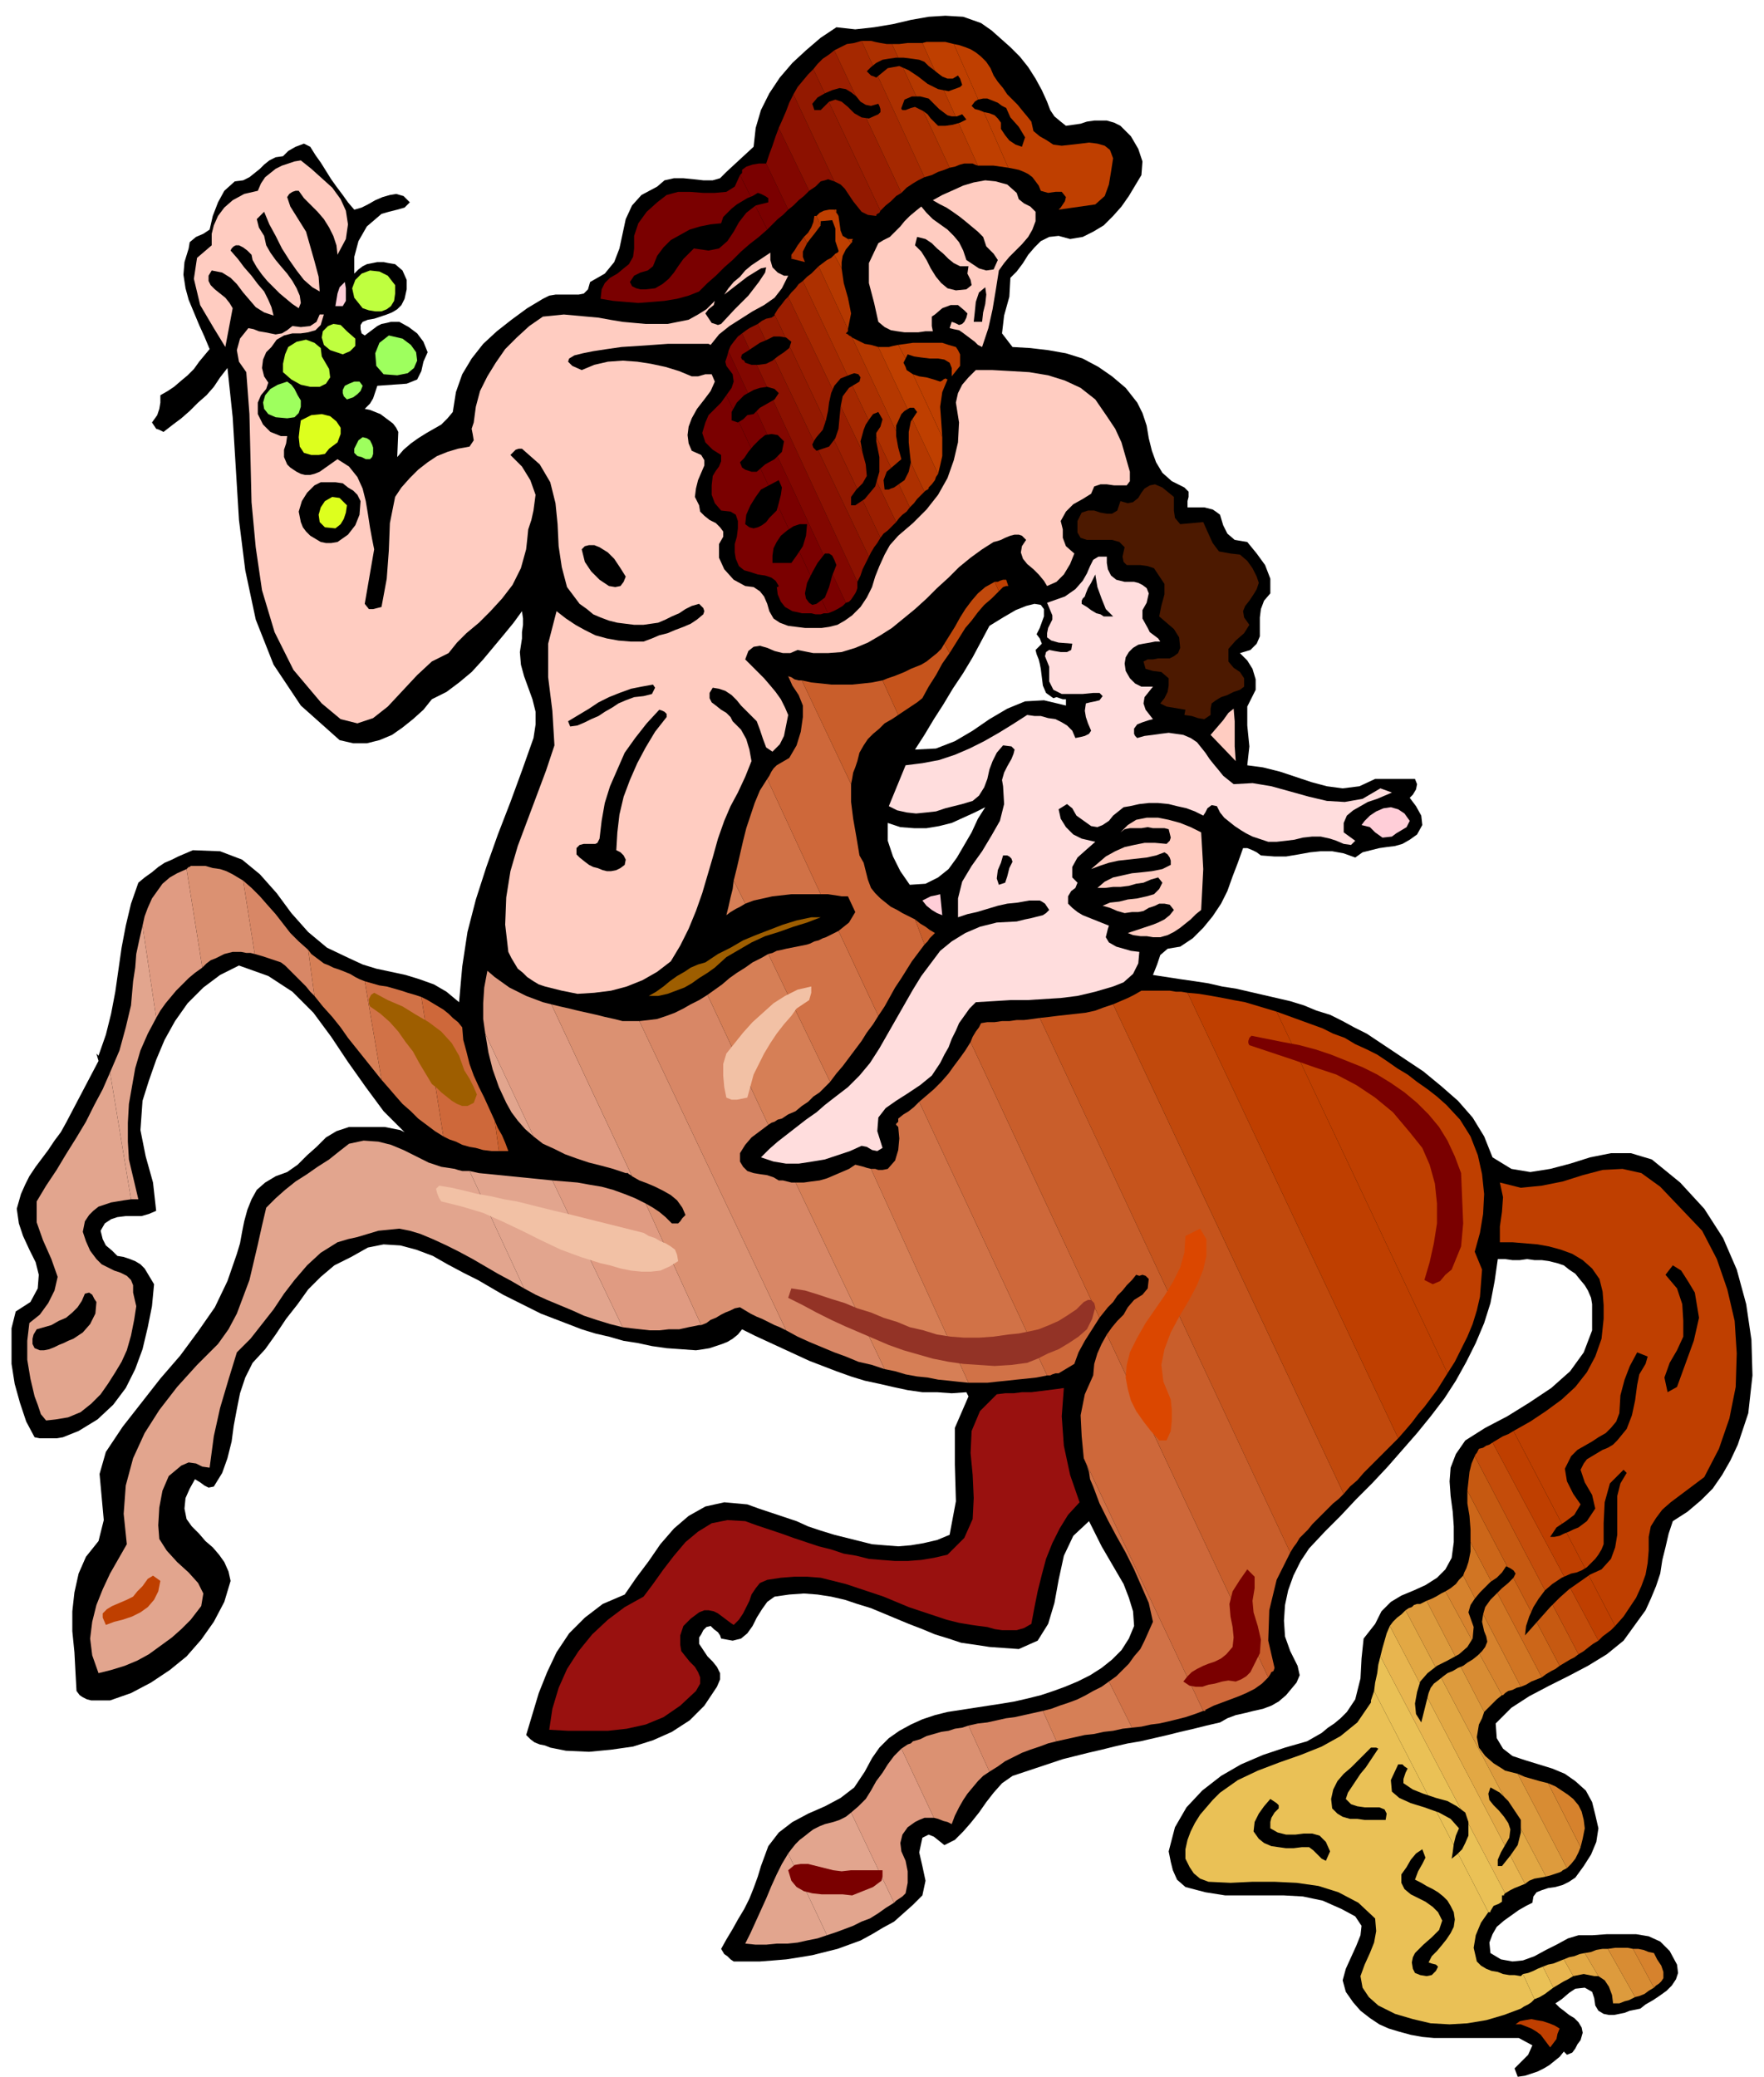 <svg xmlns="http://www.w3.org/2000/svg" fill-rule="evenodd" height="1.981in" preserveAspectRatio="none" stroke-linecap="round" viewBox="0 0 1683 1981" width="1.683in"><style>.pen1{stroke:none}.brush2{fill:#000}.brush3{fill:#7a0000}.brush4{fill:#820700}.brush5{fill:#8c1100}.brush6{fill:#931900}.brush7{fill:#9b1e00}.brush8{fill:#a52800}.brush9{fill:#ad3000}.brush10{fill:#b53800}.brush11{fill:#bf3f00}.brush12{fill:#ffccc1}.brush13{fill:#bfff3f}.brush14{fill:#ffced8}.brush15{fill:#9eff5e}.brush16{fill:#ddff1e}.brush19{fill:#e2a58e}.brush20{fill:#e09b82}.brush21{fill:#db9172}.brush22{fill:#d88766}.brush23{fill:#d67f56}.brush24{fill:#d17247}.brush25{fill:#ce683a}.brush26{fill:#c95e2b}.brush29{fill:#9e5e00}.brush30{fill:#f2c1a5}.brush31{fill:#eac156}</style><path class="pen1 brush2" d="m999 97 3 8 4 6 6 5 5 4 7-1 7-1 6-2 7-1h12l7 2 6 3 10 10 7 12 4 12-1 13-6 10-6 10-7 10-8 9-9 9-10 6-10 5-12 2-11-3-9 1-8 4-6 6-6 7-5 8-6 8-6 6-1 18-5 18-2 17 10 13 17 1 17 2 17 3 16 5 15 8 13 9 13 11 11 14 5 10 4 12 2 12 3 12 4 11 6 10 9 8 12 6 4 4v5l-1 4v6h16l4 1 4 1 3 2 4 3 3 10 4 8 7 6 12 2 9 11 8 11 5 13v14l-6 7-3 8-1 8v18l-3 7-6 6-10 3 7 7 5 8 3 10v10l-8 16v18l2 20-2 18 15 2 16 4 15 5 15 5 15 4 15 2 16-2 15-7h38l2 5-1 5-3 5-3 3 6 8 5 9 1 9-5 9-7 5-7 4-7 2-8 1-7 1-8 2-8 2-7 5-11-4-11-2h-11l-10 1-11 2-12 2h-11l-13-1-4-3-4-2-5-2h-4l-5 14-5 13-5 14-6 12-8 12-9 11-10 10-12 8-12 2-7 6-3 9-4 10 13 2 13 2 14 2 13 2 13 3 13 2 13 3 13 3 13 3 13 3 13 4 12 5 13 4 12 6 11 6 12 6 18 12 18 12 18 12 17 14 16 14 14 16 11 18 8 20 18 11 18 3 19-3 19-5 19-6 20-4h19l20 6 27 22 23 25 18 28 13 30 9 33 5 34 1 34-4 36-5 15-5 15-7 15-8 14-9 13-11 11-13 11-14 9-4 12-3 13-3 12-2 13-4 12-5 12-5 11-8 11-13 18-16 13-18 11-19 10-18 9-19 10-17 11-15 15 1 14 6 10 9 7 12 4 13 4 13 4 12 5 10 7 10 9 6 11 3 12 3 13-2 13-5 12-7 11-8 11-6 4-6 3-7 2-7 1-6 2-5 2-3 4-1 6-6 3-7 4-7 5-7 5-7 6-4 7-3 8 1 10 10 6 11 2 10-1 11-4 11-6 10-5 11-6 10-3h13l14-1h28l12 2 11 5 9 9 7 13 1 8-2 6-4 6-5 5-7 5-6 4-7 4-5 4-5 1-5 1-5 2-5 1-5 1h-5l-5-1-5-3-3-5-1-7-2-6-7-4-9 1-6 4-7 6-6 4 4 4 4 3 5 4 5 3 4 4 3 5 1 5-2 7-3 4-2 4-3 4-5 2-3-3-4 5-5 4-5 4-5 3-6 3-6 2-6 2-7 1-3-8 6-6 7-7 4-9-13-7h-81l-11-1-11-2-11-3-10-3-9-4-9-6-9-7-7-8-7-10-3-11 3-11 5-11 5-11 4-10 1-9-6-9-13-7-18-8-19-4-18-1h-56l-19-3-19-5-8-7-4-9-2-8-2-10 6-23 11-19 15-16 18-14 19-11 21-9 21-7 21-6 7-4 7-4 6-5 6-4 6-5 6-6 4-6 4-6 5-20 1-19 2-19 11-14 6-12 9-9 10-6 12-5 11-5 11-7 8-8 6-11 2-15v-15l-1-14-2-15-1-14 1-13 5-13 9-13 19-12 21-11 21-13 21-14 18-16 13-18 8-21v-25l-1-6-3-7-3-5-5-6-4-5-6-4-5-4-6-2-8-2-7-1h-7l-7-1-7 1h-7l-7-1h-7l-3 21-4 21-6 19-8 19-9 18-10 18-11 17-13 17-13 16-14 16-14 16-15 16-15 15-15 16-15 15-15 16-8 12-7 14-5 14-3 14-1 15 1 15 5 14 7 14 2 9-3 7-5 6-5 6-7 6-7 4-8 3-9 2-8 2-9 2-8 3-7 4-13 3-12 3-13 3-12 3-13 3-13 3-12 2-13 3-12 3-13 3-12 3-12 3-12 4-12 4-12 4-12 4-10 7-8 9-7 9-7 10-8 10-7 8-8 8-10 5-5-4-5-4-5-2-6 3-3 14 3 13 3 14-3 14-9 9-9 8-9 8-11 6-10 6-11 6-11 4-11 4-12 3-12 3-12 2-13 2-12 1-13 1h-25l-3-2-3-3-3-2-3-5 5-9 6-10 5-9 6-10 5-10 4-10 4-11 3-10 7-19 10-13 13-10 15-8 16-7 15-8 13-10 10-15 7-13 7-10 9-9 10-7 11-6 11-5 12-4 12-3 13-2 13-2 13-2 13-2 12-2 13-3 12-3 12-4 11-4 12-5 12-6 11-7 10-8 9-9 7-11 5-12-1-14-4-13-5-13-7-12-7-12-7-12-6-12-6-12-15 14-9 19-5 23-4 22-6 20-10 16-18 8-28-2-13-2-14-2-12-4-13-4-12-5-13-5-12-5-12-5-12-5-13-4-12-4-13-3-13-2-13-1-14 1-14 2-7 5-5 7-5 8-4 8-5 7-6 5-8 2-11-2-1-3-2-3-4-3-3-3-4 1-3 3-2 4-2 3v6l4 6 4 6 5 5 4 5 3 6v6l-3 7-12 18-14 14-17 11-18 8-19 6-21 3-21 2-22-1-5-1-5-1-5-1-5-2-5-1-5-2-4-3-4-4 6-20 6-20 8-20 9-19 12-18 15-15 17-13 21-9 11-16 12-16 11-16 13-15 14-12 16-9 18-4 22 2 11 4 12 4 12 4 12 4 11 5 12 4 13 4 12 3 12 3 12 3 12 1 13 1 12-1 12-2 13-3 12-5 6-32-1-35v-35l13-30-2-4-14 1-14-1h-14l-14-2-14-3-13-3-14-3-13-4-14-5-13-5-13-5-13-6-13-6-13-6-13-6-12-6-4 5-5 4-5 3-5 2-6 2-6 2-6 1-7 1-14-1-14-1-14-2-14-3-13-2-14-4-13-3-13-4-13-5-13-5-13-5-12-6-12-6-12-6-12-7-12-7-14-7-15-8-14-8-16-6-15-4-16-1-15 3-16 9-16 8-13 11-12 12-10 14-11 14-10 15-10 14-12 13-7 14-5 15-3 15-3 16-2 15-4 16-5 14-8 13-5 1-4-2-4-3-5-3-5 9-4 9-1 10 2 10 5 7 7 7 6 7 7 6 6 7 5 7 4 9 2 9-6 20-10 19-12 17-14 16-16 13-18 12-19 10-20 7H87l-4-1-4-2-3-2-3-4-1-18-1-19-2-20v-19l2-18 4-18 7-16 12-15 5-20-2-22-2-22 6-21 16-24 18-23 18-23 19-22 17-23 16-23 12-25 9-26 3-10 2-11 2-10 3-11 4-10 5-9 8-7 10-6 11-4 10-7 9-9 9-8 9-9 10-6 12-4h34l5 1 5 1 5 1 4 2-20-20-17-23-17-24-16-24-17-23-20-20-23-15-28-10-18 9-16 12-15 15-12 17-10 18-8 19-7 20-6 19-2 28 5 25 7 25 3 27-7 3-7 2h-15l-8 1-6 2-6 4-4 7 2 8 3 6 6 5 5 5 6 1 6 2 5 2 5 3 4 4 3 5 3 5 3 5-2 21-4 20-5 21-7 19-9 18-12 16-15 14-18 11-5 2-5 2-5 2-6 1H38l-5-1-8-15-6-18-5-18-3-19v-34l4-16 14-9 7-13 1-13-3-12-6-12-6-13-4-12-2-14 4-14 4-9 4-8 6-9 6-8 6-8 6-9 6-8 5-9 31-59-2-7 2 2 7-20 5-20 4-21 3-21 3-21 4-21 5-21 7-20 6-5 7-5 6-5 6-4 7-3 6-3 7-3 7-3 26 1 21 8 17 14 16 18 14 19 16 18 18 15 21 10 13 6 13 4 14 3 14 3 13 4 14 5 12 7 12 10 3-34 5-33 8-31 10-31 11-31 12-31 11-30 11-31 2-13v-12l-3-12-4-11-4-11-3-11-1-12 2-13v-6l1-7v-6l-1-7-8 11-9 11-10 12-10 12-11 12-12 10-12 9-14 7-8 10-10 9-10 8-10 7-12 5-12 3h-13l-13-3-37-33-26-39-17-43-10-47-6-48-3-49-3-49-5-47-7 9-6 9-7 8-8 7-8 8-8 7-8 6-9 7-4-2-3-1-2-3-2-3 5-7 2-6 1-6v-7l7-4 6-4 7-6 6-5 6-6 5-7 5-6 5-6-5-12-5-11-5-12-5-12-3-11-2-13 1-12 4-13 1-6 6-5 7-3 6-4 3-13 5-13 6-11 10-9 8-1 6-3 5-4 5-4 4-4 5-4 6-3 7-1 5-5 7-4 8-3 6 3 5 8 5 7 5 8 5 8 5 7 6 8 5 7 6 7 7-2 6-3 7-4 7-3 7-2 6-1 7 2 6 6-5 5-7 2-8 2-7 2-14 12-8 14-4 15v16l4-4 4-3 4-2 5-1 5-1h6l5 1 6 1 7 6 4 9v9l-2 9-3 6-4 4-5 3-5 2-6 2-6 2-6 1-5 2-2 3v4l1 4 3 2 4-3 4-3 4-3 4-2 5-1 4-1h8l9 5 8 6 6 8 4 10-4 9-2 9-4 8-10 4-28 2-2 6-2 6-3 5-5 5 5 1 5 2 5 2 4 3 4 3 4 3 3 4 2 4-1 24 6-7 7-6 7-5 8-5 7-4 7-4 6-6 5-6 3-19 6-17 9-15 11-14 13-12 14-11 15-11 15-9 6-3 6-1h22l5-1 4-4 2-7 14-8 9-11 5-13 3-14 3-14 6-13 9-10 15-8 7-6 9-2h9l10 1 9 1h9l7-2 6-6 26-24 2-18 5-17 8-16 10-15 12-14 13-12 14-12 15-10 18 2 18-2 18-3 17-4 17-3 16-1 17 1 17 6 10 7 9 8 9 8 9 9 8 10 7 11 6 11 5 11zm-59 673-10 5-11 5-11 5-12 3-12 2h-12l-13-1-12-4v17l5 15 7 14 9 13 15-1 12-6 10-8 8-11 7-12 7-12 6-13 7-11zm52-171 4-11v-7l-3-4-6-1-8 2-10 4-12 7-13 8-8 15-8 15-9 15-10 15-9 15-9 14-9 15-9 14 20-1 18-7 17-10 16-11 17-10 17-7 18-1 21 5v-6h-3l-3-1-3-1-3 1-7-5-3-7-1-8-1-8-1-5-1-4-2-5-1-4 6-6-2-5-3-4 3-6z"/><path class="pen1 brush3" d="m706 167 26 52-8 7-9 7-8 7-8 8-8 7-8 8-8 7-8 8-10 4-11 3-12 2-12 1-13 1-12-1-12-1-12-2 1-9 3-6 5-5 7-4 6-5 5-4 4-7 1-8v-12l4-12 8-11 10-9 9-7 11-3h11l13 1h11l11-1 8-5 5-11z"/><path class="pen1 brush3" d="m732 219-26-52 1-1 1-1v-3l4-3 6-2 6-1h7l21 44-5 5-5 4-5 5-5 5z"/><path class="pen1 brush4" d="m752 200-21-44 3-9 3-8 3-9 3-8 29 60-5 5-5 4-5 5-5 4z"/><path class="pen1 brush5" d="m772 182-29-60 4-9 3-7 3-8 4-8 39 83-3-1-3-1-3 1-4 1-3 3-2 2-3 2-3 2z"/><path class="pen1 brush6" d="m796 173-39-83 4-7 5-6 5-6 5-5 64 135-1 2-2 1-1 1v1l-8-1-6-3-4-5-4-5-4-6-4-6-4-4-6-3z"/><path class="pen1 brush7" d="M840 201 776 66l4-5 5-5 6-4 5-4 64 136-5 3-5 5-5 4-5 5z"/><path class="pen1 brush8" d="M860 184 796 48l6-3 6-3 7-1 7-2 60 130-6 3-5 3-6 4-5 5z"/><path class="pen1 brush9" d="M882 169 822 39h9l4 1 5 1 6 1h5l55 118-5 2-6 2-6 3-7 2z"/><path class="pen1 brush10" d="M906 160 851 42h7l8-1h14l53 117-3-1-2-1h-8l-4 1-5 2-5 1z"/><path class="pen1 brush11" d="M933 158 880 41l4-1h18l4 1 4 1 52 118-7-1-7-1h-15z"/><path class="pen1 brush11" d="M962 160 910 42l5 1 6 2 5 2 5 3 5 4 5 5 4 6 3 7 4 6 5 6 4 6 5 5 5 5 4 5 5 6 4 5 2 9 6 5 7 4 6 4 8 1 9-1 9-1 8-1 8 1 7 2 5 4 3 8-2 13-2 12-4 11-9 8-35 5 2-2 2-3 2-3 1-4-4-5h-6l-7 1-7-2-2-5-3-4-3-4-4-3-4-2-5-2-5-1-5-1z"/><path class="pen1 brush2" d="m914 72 2 3 1 3 1 3-2 2-11 4-10-2-10-5-9-7-9-6-9-4-11 2-11 9-2-1-3-1-2-2-2-2 4-4 5-4 6-3 6-1 7-1h7l8 1 7 1 5 2 4 4 4 3 5 4 4 3 5 2h5l5-3zm-76 27 1 2 1 3v3l-2 2-9 4-7-1-7-4-6-6-6-5-6-2-6 2-8 8h-6l-2-6 5-6 7-4 7-3 7-2 6 1 5 3 5 4 4 5 5 3 5 1 7-2zm80 10 4 5-6 3-7 2-7 1h-7l-3-3-4-4-3-4-4-3-4-2-4-2-4 1-5 2h-3l-1-1v-1l3-8 7-3h8l8 2 3 3 4 4 3 3 4 3 4 3 4 1h5l5-2zm42-6 4 9 8 9 6 10-3 9-6-2-6-4-4-5-4-6v-6l-3-4-3-3-5-2-5-1-5-2-4-1-3-3 3-4 3-2 5-1h4l5 2 5 2 4 3 4 2z"/><path class="pen1 brush12" d="m322 243-1-9-3-9-4-8-5-8-6-7-7-7-6-6-5-7h-3l-3 1-3 2-2 3 3 9 5 8 5 8 5 8 4 14 4 14 4 15 1 14-7-4-8-7-7-9-7-10-7-11-6-12-6-11-5-12-7 7 2 8 5 8 2 9 4 7 5 7 5 6 6 7 5 7 4 7 3 7 1 7-2 5-6-4-6-5-6-5-6-6-6-6-5-6-5-7-4-7-1-5-4-4-4-3-4-2h-3l-2 1-2 2-1 2 7 8 6 8 7 8 6 8 6 7 4 8 3 7 2 8-9-3-8-5-6-7-6-7-6-8-6-6-8-5-10-2-3 5v5l2 4 4 4 5 4 5 4 4 5 3 5-7 37-11-18-13-22-6-25 3-20 14-12v-11l2-8 4-9 6-8 8-7 11-6 13-3 3-7 4-6 5-4 5-4 6-3 6-2 6-2 6-1 10 8 10 9 10 9 8 11 5 11 2 13-2 14-8 15zm648-59 2 6 5 4 6 3 5 5v9l-3 8-4 7-6 7-6 6-6 6-5 6-5 7-3 19-3 18-4 18-6 18-4-2-3-3-4-3-4-3-4-3-3-2-5-1-4-1 2-6 3 1 2 1 2 1 3-1 2-2 2-4 1-4-3-3-6-5h-7l-8 3-7 6-3 2v9l1 5h-7l-7 1h-13l-7-1-6-1-6-3-6-5-4-18-5-19v-19l9-19 5-3 6-3 5-5 5-5 4-5 5-5 6-5 5-4 5 6 6 6 7 5 7 5 6 6 5 6 4 8 3 9 6 4 6 4 7 2 7-1 4-9-4-6-7-7-3-9-5-5-6-5-6-5-5-4-7-5-6-4-6-3-7-4 9-5 9-4 11-5 10-3 11-2 10 1 11 3 9 8z"/><path class="pen1 brush2" d="m733 193-12 3-9 7-7 9-5 9-6 9-8 7-10 2-14-2-5 5-5 5-5 7-4 6-5 6-6 5-7 4-9 1h-5l-4-1-4-2-2-4 4-6 6-3 7-2 5-4 4-10 6-8 7-7 9-5 9-5 10-3 10-2 10-1 2-6 4-4 4-4 5-4 5-3 5-3 5-2 5-3 3 1 4 2 3 2v4z"/><path class="pen1 brush3" d="m693 377 97 208h-4l-3 1h-5l-4-1h-9l-4-1-5-1-7-4-4-5-3-7-1-8v1h1l1-1-3-5-4-3-6-2-7-1-6-2-7-2-5-4-3-7-1-6v-8l2-7 1-8v-7l-2-6-5-3-9-1-6-7-3-8v-9l1-9 3-5 3-4 2-5v-6l-8-5-7-7-3-9 3-10 3-7 6-6 6-6 5-7z"/><path class="pen1 brush3" d="m790 585-97-208 5-7 2-6-1-7-6-8-1-4 1-3 1-3 1-4 112 240-3 3-5 3-4 2-5 2z"/><path class="pen1 brush4" d="M807 575 695 335l2-5 3-4 4-5 4-3 110 237v6l-1 3-1 2-2 3-2 3-2 2-3 1z"/><path class="pen1 brush5" d="M818 555 708 318l4-3 3-2 4-2 4-2 106 222-3 6-3 6-2 6-3 6z"/><path class="pen1 brush6" d="M829 531 723 309l4-3 4-2 5-1 3-2v-1l101 213-3 5-3 4-3 5-2 4z"/><path class="pen1 brush7" d="M840 513 739 300l3-5 4-5 3-4 3-3 103 215-4 4-4 4-4 3-3 4z"/><path class="pen1 brush8" d="M855 498 752 283l3-4 4-4 3-4 4-3 102 216-3 4-4 3-3 3-3 4zM755 243l1 4h-1v-4z"/><path class="pen1 brush9" d="M868 484 766 268l4-4 4-3 3-3 4-4 28 60v2l-1 1-1 1 2 1 1 1 2 1 1 1 69 147-4 4-3 3-3 4-4 4zM756 247l-1-4 3-4 3-5 3-4 3-4 3 6-2 4-2 4v5l2 5-12-3z"/><path class="pen1 brush10" d="m882 469-69-147 6 3 6 3 6 1 7 2 57 121-2 3-1 3-3 4-3 3v1l-1 1-2 1-1 1zm-73-155-28-60 4-3 4-3 4-2 3-3 7 13 2 14 4 14 3 15-3 15zm-39-82-3-6 4-4 3-5 2-5 1-6h2l4 9-3 4-3 4-4 5-3 4z"/><path class="pen1 brush11" d="m895 452-57-121h10l4-1 5-1 7 13-2 4 2 4 1 3 3 2 3 2 28 60v18l-2 9-2 8zm-92-196-7-13 1-1 2-1 1-1v-1l-3-9v-12l-3-8-11 1v4l-4-9 3-3 4-2 5-1h5l4 6 1 7 1 7 2 5 5 3 3 4-5 6-3 6-1 6v6z"/><path class="pen1 brush11" d="m899 417-28-60 6 2 7 1 7 2 6 2 2-1 1-1 2-1 2 1-5 12-2 14 1 14 1 15zm-35-75-7-13 7-1 7-1h28l6 2 7 2 2 3 2 4v11l-8 10v-8l-2-5-5-3-6-1h-8l-8-1-7-1-6-2-2 4zm-52-110-3-4h5l-1 1v2l-1 1zm-12-26-4-6h2v3l1 1 1 2z"/><path class="pen1 brush2" d="m924 254-1 7 3 6 1 5-5 4-10 1-8-2-6-5-5-6-5-8-4-8-5-8-6-6 2-8 8 2 6 4 5 5 6 5 5 5 5 4 6 3h8z"/><path class="pen1 brush12" d="m752 263-6 12-7 9-10 7-11 6-11 7-11 7-10 8-8 10-2-1h-39l-14 1-15 1-15 1-14 2-13 2-10 2-8 2-5 3-1 3 4 4 9 4 12-5 13-3 14-1 14 1 13 2 14 3 13 4 12 5h6l7-2h6l3 7-4 9-6 8-7 9-5 9-3 8-1 8 1 8 3 7 9 4 3 5v5l-3 7-3 7-2 8-1 8 4 8 1 6 4 4 5 4 6 3 4 4 3 4v5l-4 7v13l5 11 9 10 11 6 8 1 6 4 4 5 3 7 2 7 4 7 6 4 8 3 8 1 8 1h16l7-1 8-2 7-4 7-5 8-8 6-9 5-10 3-10 4-10 5-11 5-9 8-9 14-12 13-13 11-14 9-16 6-17 4-17 1-19-3-19 2-9 4-8 6-7 7-7h16l18 1 17 1 18 3 16 5 15 7 14 11 11 16 8 12 6 13 4 14 4 14v9l-3 4h-12l-7-1h-6l-6 2-3 7-8 5-9 5-7 7-5 9 2 8v8l3 8 8 7-4 10-6 10-7 7-9 4-3-5-5-6-5-5-6-5-4-5-2-6 1-6 4-6-4-4-3-1h-4l-4 1-5 2-4 2-3 1-4 1-11 7-11 8-11 9-10 10-11 10-10 10-11 10-11 9-11 9-11 7-12 7-12 5-13 4-13 1h-14l-15-3-7 3h-7l-8-2-7-3-7-2-6 1-5 4-3 8 6 6 6 6 6 6 6 7 5 6 5 7 4 8 3 7-2 10-2 10-4 8-7 7-6-4-3-8-3-9-3-8-5-5-5-5-5-5-4-5-5-5-6-4-6-2-6-1-3 5v5l2 4 4 3 5 4 5 3 4 4 2 4 8 8 5 9 3 10 2 11-6 15-7 15-7 13-6 14-6 17-5 18-5 17-5 17-6 17-7 17-8 16-9 15-13 10-14 8-15 6-15 4-16 2-16 1-15-3-16-4-6-2-5-3-6-4-4-4-5-4-3-5-3-5-3-6-3-26 1-26 4-25 7-24 9-24 9-24 9-24 8-24-2-33-4-32v-32l8-31 9 7 9 6 9 5 10 5 11 3 11 2 12 1h12l8-3 7-3 8-2 7-3 8-3 7-3 6-4 6-5 1-3-1-3-2-2-2-2-7 2-6 3-6 4-7 3-6 3-7 3-7 1-7 1h-9l-8-1-8-1-8-2-8-3-7-3-6-5-7-5-12-16-5-19-3-20-1-21-2-20-5-20-10-17-17-15h-3l-3 1-2 2-3 3 11 11 8 13 5 14-2 15-2 9-3 9-1 10-1 9-5 18-8 16-10 13-11 12-11 11-12 10-9 9-8 10-16 8-14 13-14 15-14 15-14 11-15 5-16-4-18-15-27-32-18-36-12-40-6-41-4-43-1-42-1-42-3-40-7-10-2-11 3-11 8-10 5 1 5 2 6 1 5 1 5 1 6-1 5-3 5-4 8 1 9-1 6-4 3-7h4l-3 10-5 5-7 2-7 1h-8l-8 2-7 4-5 7-5 5-3 7-1 8 2 8 4 6-2 6-5 6-3 7v11l5 10 7 7 10 4h6l-1 7-2 6v7l3 7 3 3 3 2 3 2 4 2 4 1h5l4-1 5-2 17-12 11 7 8 10 5 11 3 12 2 12 2 13 2 11 2 10-9 52 4 5h4l4-1 4-1 5-27 2-27 1-26 5-25 6-9 8-9 8-8 9-7 9-6 10-4 10-3 11-2 4-6-1-6-1-5 2-6 2-15 4-15 7-14 8-13 9-13 11-11 12-11 13-9 10-1 10-1 11 1 11 1 11 1 11 2 12 2 11 1 11 1h21l10-2 10-2 9-5 8-5 8-8-1 4-5 4-3 4 4 6 2 3 3 1 3 1 3-1 13-14 13-13 10-13 6-9 1-5-5 1-13 8-22 17 4-6 5-6 6-5 5-6 6-5 6-4 6-4 6-4v7l2 7 5 5 6 3h4z"/><path class="pen1 brush13" d="M377 272v8l-1 7-3 5-4 3-5 2h-6l-6-1-6-2-8-10-2-9 3-8 6-6 8-3 9 1 8 4 7 9z"/><path class="pen1 brush14" d="M327 292h-7l1-6 1-6 2-6 5-5 1 6v12l-3 5z"/><path class="pen1 brush2" d="m940 274 1 7-1 9-2 8-1 9h-8l1-9 1-10 3-9 6-5z"/><path class="pen1 brush13" d="m331 316 8 7v7l-5 5-7 3-12-4-6-5-2-7 1-6 5-5 5-2 7 1 6 6z"/><path class="pen1 brush2" d="m755 326-2 6-5 4-6 4-5 4-6 3-7 1h-7l-6-2-1-2-2-1-1-2 1-3 5-3 6-4 6-4 7-3 6-3h6l6 1 5 4z"/><path class="pen1 brush15" d="m366 357-7-8-1-12 4-10 9-7 13 3 8 6 5 7 1 8-3 7-6 5-10 2-13-1z"/><path class="pen1 brush13" d="m307 340 7 12 1 8-4 6-6 3h-9l-9-2-9-5-8-7v-8l2-9 3-7 8-5 9-2 8 3 6 5 1 8z"/><path class="pen1 brush2" d="m820 364-10 6-6 8-2 10-1 10-1 11-3 9-6 8-12 4-3-3-1-3 2-4 2-3 6-7 3-9 2-9 1-8 2-9 3-7 6-7 10-4 3-1 4 1 2 3-1 4z"/><path class="pen1 brush15" d="m346 368-2 5-3 3-4 3-6 2-3-3-1-3v-3l2-4 4-2 5-2h5l3 4z"/><path class="pen1 brush2" d="m743 375-4 6-7 4-7 4-6 6-6 1-4 4-5 3-6-2v-8l5-9 7-7 9-5 6-2 7-1 7 2 4 4z"/><path class="pen1 brush15" d="M287 382v6l-2 6-4 4-7 1-11-1-7-3-4-5-1-6 2-7 5-6 7-4 9-3 4 3 3 4 3 6 3 5z"/><path class="pen1 brush2" d="m875 393-6 9-2 10v10l1 10 1 9-2 9-4 8-10 7-3 1-2 1h-4l-1-9 3-8 7-6 7-6-3-11-2-11v-10l5-11 3-3 5-3h4l3 4zm-39 28 3 15v14l-4 14-10 12-3 2-3 2-3 2h-4v-8l5-7 6-6 4-7-1-11-3-11-2-11 3-11 2-5 4-6 3-4 5-2 4 7-2 7-4 6v8z"/><path class="pen1 brush16" d="m314 428-4 5-6 1h-7l-7-2-4-6-1-9 1-9 1-7 10-5 10-1 8 2 6 5 4 6v6l-3 8-8 6z"/><path class="pen1 brush2" d="m748 421-2 10-7 7-9 5-8 7h-5l-6-2-3-2-2-5 4-4 4-6 5-6 6-6 5-4 6-1 6 1 6 6z"/><path class="pen1 brush15" d="M356 427v6l-1 3-2 2h-4l-4-2-4-1-3-3v-4l2-4 2-4 4-3 4 1 3 2 2 4 1 3z"/><path class="pen1 brush2" d="m741 487-3 3-4 4-3 4-4 3-4 2-4 1-4-1-4-3 1-9 4-9 5-8 5-7 17-9 3 7-1 7-2 8-2 7zm-397-9-1 13-4 10-7 9-10 7-6 1h-5l-5-1-5-3-5-3-4-4-3-4-2-5-2-10 3-10 5-8 7-7 6-3h14l7 1 5 4 5 3 4 4 3 6z"/><path class="pen1" style="fill:#4c1900" d="M1120 474v13l1 7 5 6 22-2 4 9 5 11 6 8 11 2 9 1 7 6 5 7 4 8 2 6-2 6-3 5-4 6-4 5-2 5 1 6 5 7-5 8-8 7-7 8v12l5 6 6 4 4 6v8l-4 3-6 2-6 3-6 2-5 3-4 3-1 5v6l-6 4-6-1-6-2-7-1 1-5-6-1-6-1-6-1-6-3 4-5 3-6 1-6v-7l-7-6-8-1-7-2-2-7 4-2h5l5-1h11l4-2 4-3 2-5-1-10-5-8-7-6-7-6 2-10 3-11v-10l-6-9-4-6-6-2-7-1h-13l-3-3-1-5 2-9-5-5-7-2h-24l-6-2-3-5v-11l4-8 6-2h6l6 2 6 1h5l5-3 3-9 7 2 5-1 5-4 3-5 3-4 5-3 5-1 7 3 11 9z"/><path class="pen1 brush16" d="m320 504-10-1-5-5-1-7 2-7 4-6 7-4 7 1 7 7-1 7-2 6-3 5-5 4z"/><path class="pen1 brush2" d="m770 500-1 11-3 10-6 9-5 7h-18v-7l1-7 3-6 4-6 6-5 6-4 6-2h7zm-173 50-2 5-3 4-5 1-6-1-9-6-8-8-6-9-3-12 3-3 4-1h5l5 2 8 5 6 6 6 9 5 8zm201-11-4 10-3 11-4 10-8 6-4 1-3-2-3-4-1-5 2-10 5-10 5-9 7-9h4l3 2 2 4 2 5z"/><path class="pen1" style="fill:#fdd" d="M1056 531v6l1 6 3 6 5 4 4 1 4 1h9l4 1 4 2 4 3 2 5-2 9-4 7v8l5 9 2 4 4 3 4 3 2 3h-5l-5 1-6 1-5 1-5 3-4 4-3 5-1 6 1 7 4 7 5 5 6 3h11l-4 5-4 5-1 6 2 6 7 9-4 1-6 2-5 2-3 4v5l1 2 2 2 7-2 8-1 7-1 8-1 7 1 7 1 7 3 6 4 4 5 4 5 4 6 4 5 5 6 4 5 5 4 5 4 18-1 18 3 18 5 18 5 17 4 17 1 17-3 17-10 11 4-7 3-7 3-9 3-7 4-7 4-6 5-3 7v9l11 8-4 4-7-1-7-3-6-2-9-2h-8l-9 1-8 2-8 1-9 1h-8l-9-3-6-2-6-3-5-3-6-4-5-4-5-4-4-5-3-6-5-1-4 3-2 4-2 3-8-4-8-3-9-2-8-2-10-1h-9l-9 1-9 2-6 1-5 4-5 4-4 5-6 4-5 2-6-1-7-5-7-5-4-7-5-4-8 5 2 9 5 8 7 7 8 4 13 3-8 7-9 8-5 9v10l5 5-2 5-4 3-3 5v7l4 4 5 4 5 3 5 2 5 2 5 2 5 2 5 2-1 3-1 4-1 4 3 5 7 4 7 2 7 2 8 1-1 11-5 10-9 8-10 4-17 5-17 4-16 2-16 1-16 1h-16l-16 1-17 1-6 6-5 7-5 7-3 7-4 8-3 8-4 7-4 8-8 12-11 9-12 8-11 7-10 7-7 9-1 13 5 16-5 3-5-1-5-3-5-1-11 5-12 4-12 4-12 2-13 2h-12l-12-2-12-4 8-8 8-7 9-7 9-7 9-7 10-7 8-7 9-7 13-10 11-11 10-12 9-14 8-14 8-14 8-14 8-14 8-13 9-12 9-12 11-9 13-8 14-6 16-4 19-1 4-1 4-1 5-1 4-1 4-1 4-1 3-2 3-3-2-3-2-3-3-2-2-1h-10l-11 2-10 1-9 2-10 3-10 3-9 2-9 3v-18l4-16 9-15 10-14 9-15 8-14 4-16-1-17-1-6 2-7 3-6 4-7 2-5 1-4-3-3-8-1-6 7-4 8-3 8-2 9-3 8-5 8-6 5-10 3-8 2-8 2-9 3-9 1-10 1-9-1-9-2-8-4 16-39 16-2 16-3 15-5 14-6 14-7 14-8 13-8 14-9 7 1h6l7 2 7 1 6 3 5 3 5 5 3 7 5-1 4-1 4-2 2-3-3-7-2-6-1-6 1-7 4-1 5-1 4-1 3-4-3-3h-6l-10 1h-20l-8-4-4-8v-14l-4-10 1-4 3-2 5 1 6 1h6l4-2 1-6-13-1-7-2-4-3v-4l1-5 2-4 2-4v-4l-5-12 17-6 10-7 7-8 4-7 3-7 3-6 5-3h8z"/><path class="pen1 brush2" d="M1062 588h-9l-3-2-4-1-5-3-4-3-5-3v-3l1-2 2-2 1-3 2-5 3-5 2-4 2-4 2 12 4 11 4 10 7 7z"/><path class="pen1 brush19" d="m448 1117 52 112-12-7-13-7-12-7-12-7-13-7-12-6-13-6-12-5-10-3-10-2-10 1-10 1-10 3-10 3-9 2-10 3-16 10-13 12-12 14-10 13-10 15-11 14-11 14-13 13-8 26-8 27-6 27-4 30-7-1-6-3-7-1-7 3-12 10-6 14-3 16-1 17 1 13 7 11 10 11 11 10 9 10 5 10-2 12-10 13-9 9-9 8-11 8-11 8-11 6-12 5-13 4-12 3-6-17-2-16 2-16 4-16 6-15 7-15 8-14 8-14-3-29 2-27 7-26 11-24 14-22 17-22 19-21 20-20 10-14 8-15 6-16 6-16 4-17 4-17 4-18 4-17 9-9 9-8 10-8 11-7 10-7 11-7 10-8 9-7 14-3 14 1 12 3 12 5 12 6 12 6 12 4 13 2 3 1 4 1h7zm304 651 37 78-9 3-10 2-9 2-10 1h-10l-10 1h-10l-10-1 5-10 5-11 5-11 5-11 5-12 5-11 5-10 6-10z"/><path class="pen1 brush19" d="m789 1846-37-78 3-4 4-5 4-4 4-3 5-4 4-3 6-3 5-2 8-2 6-2 6-3 5-4 41 86-8 5-7 5-8 5-8 3-8 4-8 3-8 3-9 3zm-289-617-52-112 9 2 10 1 10 1 10 1 10 1 10 1 10 1 10 1 67 140-12-3-13-4-12-4-11-5-12-5-12-5-11-5-11-6zm-37-243 46 98-8-7-7-8-6-8-5-9-7-15-6-17-4-16-3-18z"/><path class="pen1 brush20" d="m853 1815-41-86 7-6 7-7 5-8 5-9 6-8 5-8 6-8 7-7 31 66h-9l-5 2-4 2-7 5-5 7-2 8 1 8 4 9 2 10v11l-2 10-3 3-3 2-3 2-2 2zm-259-549-67-140 12 1 12 1 11 2 12 2 11 3 11 4 10 4 10 5 53 116h-2l-10 2-9 2h-10l-9 1h-9l-9-1-9-1-8-1zm-85-182-46-98-2-14v-15l1-15 3-16 7 6 7 5 7 5 8 4 8 4 8 3 8 3 8 2 77 164-1-1-2-1-1-1h-2l-12-4-11-3-12-3-12-4-11-4-10-5-11-5-9-7z"/><path class="pen1 brush21" d="m891 1734-31-66 3-2 3-2 3-1 2-2 7-2 6-3 7-2 7-2 7-1 6-2 7-1 6-2 20 44-6 4-5 5-5 6-5 6-4 6-4 7-4 8-3 8-4-2-4-1-5-2-4-1zm-222-470-53-116 7 4 6 4 6 5 6 6h6l2-2 2-3 3-3-3-7-5-7-6-5-7-4-8-4-7-3-8-3-7-4-77-164 8 2 9 2 8 2 9 2 9 2 8 2 9 2 8 2h16l140 295-6-3-5-2-6-3-6-3-5-2-6-3-5-3-5-3-5 1-4 2-5 2-4 2-5 3-5 2-4 3-5 2z"/><path class="pen1 brush22" d="m944 1690-20-44 9-2 9-1 9-2 9-2 8-1 9-2 9-2 9-2 13 29-8 2-8 3-9 3-8 3-8 4-8 4-7 5-8 5zm-194-421L610 974l9-1 8-1 9-3 8-3 8-4 7-4 8-4 8-5 58 124-8 6-8 6-6 7-5 8v8l3 5 4 4 6 2 6 1 7 1 6 2 5 3h4l4 1 4 1h4l85 178-12-4-13-3-12-5-11-4-12-5-12-5-11-5-11-6z"/><path class="pen1 brush23" d="m1008 1661-13-29 8-2 8-3 9-3 8-3 8-4 7-4 8-4 7-5 22 44-9 1-9 2-9 1-9 2-9 1-9 2-9 2-9 2zm-164-355-85-178h8l7-1 8-1 7-2 7-3 7-3 7-3 6-4 4 1 4 1 3 1 4 1 93 204-10-1-9-1-10-1-10-2-10-1-11-2-10-3-10-2zm-111-233-58-124 7-5 7-5 7-6 7-5 8-5 7-5 8-4 7-4 59 122-5 5-5 5-6 4-5 5-6 4-6 5-7 3-6 4-4 1-3 2-3 1-3 2zm-33-233 11 22-5 3-4 2-5 3-4 3 2-8 2-9 2-8 1-8z"/><path class="pen1 brush24" d="m1080 1648-22-44 7-5 6-6 6-6 5-7 6-7 4-8 4-9 4-9-4-18-7-16-7-16-8-16-9-16-8-15-8-16-6-16-3-7-1-7-2-6-3-7 114 241-8 3-9 3-8 2-8 2-9 2-8 1-9 2-9 1zm-156-329-93-204h4l3 1h4l5-1 7-8 3-10 1-11-1-11-2-2v-1l2-2v-3l5-4 5-3 5-4 5-5 122 261-10 2-9 1-10 1-9 1-10 1-9 1h-18zm-132-287-59-122 4-1 4-2 5-1 4-1 5-1 5-1 5-1 5-1 3-1 4-2 4-1 4-2 3-1 4-2 4-2 4-2 38 81-5 8-6 8-5 8-6 8-6 8-6 8-6 7-6 8zm-81-170-11-22 3-12 3-13 3-13 3-12 4-12 4-12 5-12 7-11 51 110h-28l-9 1-9 1-9 2-9 2-8 3z"/><path class="pen1 brush25" d="m1148 1632-114-241-2-21-1-20 4-20 8-18 1-11 3-10 4-9 5-9 154 327-6 6-7 5-8 4-7 3-8 3-8 3-8 3-8 4v1h-2zm-149-320-122-261 7-6 7-6 7-7 7-8 5-7 6-8 5-7 5-8 123 263-7 11-7 11-6 11-4 11-15 9h-3l-3 1-2 1h-3zM838 969l-38-81 5-4 5-4 3-5 3-5-7-15h-6l-6-1-7-1h-7l-51-110 2-3 2-4 2-3 3-3 12-7 7-12 4-13 2-14v-11l-4-10-6-9-4-9 3 1 3 2 4 1h3l47 99v17l2 16 3 17 3 18 4 7 2 8 2 8 3 8 4 5 5 5 5 4 5 4 6 3 5 3 6 3 6 3 9 24-6 8-6 8-5 8-5 8-6 9-5 9-5 9-6 9z"/><path class="pen1 brush26" d="m1210 1600-154-327 5-7 5-6 6-6 4-7 6-7 8-5 5-6 1-9-3-3-3-1-3 1-3-1-4 5-5 5-4 5-5 5-4 6-5 5-4 5-4 5-123-263 2-5 3-5 3-4 2-4 6-1h7l7-1h7l7-1h7l8-1 7-1 239 510-13 26-7 29-1 29 6 26-1 3-2 1-1 2-2 3zM882 901l-9-24 5 4 5 3 4 3 5 3-3 3-2 2-2 3-3 3zm-70-153-47-99 9 2 10 1 9 1h20l10-1 9-1 10-2 15 33-6 4-7 4-5 5-6 5-5 5-4 6-4 7-2 8-2 6-2 5-1 6-1 5z"/><path class="pen1" d="M1231 1481 992 971l9-1 8-1 9-1 9-1 9-1 9-2 8-3 9-3 220 467-5 5-5 4-5 5-5 5-5 5-5 5-4 5-5 5-3 3-3 5-3 4-3 5zM857 682l-15-33 5-2 6-2 5-2 5-2 6-3 5-2 5-2 5-3 5-4 5-4 4-4 3-5 5 9-7 10-6 11-7 11-6 11-5 4-6 4-6 4-6 4z" style="fill:#c6541c"/><path class="pen1" d="m1282 1425-220-467 7-3 7-3 6-3 7-4h27l6 1h5l6 1 201 425-6 6-7 7-6 6-7 7-7 7-6 7-7 6-6 7zM906 623l-5-9 5-8 5-8 5-9 5-8 6-8 6-7 7-6 9-5 4 9-7 7-7 6-6 7-6 8-6 7-5 8-5 8-5 8z" style="fill:#c1490c"/><path class="pen1 brush11" d="m1334 1372-201-425 11 1 12 2 11 2 10 2 11 2 10 3 10 3 10 3 163 345-5 8-5 8-6 8-6 8-6 7-6 8-6 7-7 8zM953 564l-4-9h3l2-1 3-1h3l2 6h-2l-3 1-2 2-2 2z"/><path class="pen1 brush11" d="m1381 1310-163-345 11 4 11 4 11 4 11 4 10 5 11 4 10 6 11 5 10 5 9 6 10 7 10 6 9 7 10 7 9 7 9 8 13 14 10 16 7 18 4 18 2 19-1 19-3 18-5 18 7 17-1 13-1 13-3 13-4 13-5 12-6 12-6 12-7 11z"/><path class="pen1 brush2" d="m625 656-3 6-8 2-9 1-8 3-7 3-6 4-7 4-6 4-7 3-6 3-7 3-7 1-2-5 10-6 10-6 9-6 10-5 10-4 11-4 10-2 11-2 2 3z"/><path class="pen1 brush12" d="m1177 676 1 12v24l1 14-24-25 6-7 6-7 5-7 5-4z"/><path class="pen1 brush2" d="m636 684-11 14-9 15-8 15-7 16-6 16-4 17-2 17-1 17 4 2 3 3 2 4-1 5-4 3-4 2-5 1h-4l-4-1-5-2-4-1-4-2-4-3-5-4-3-3v-6l3-3 4-1h11l2-1 1-2 1-2 2-17 3-17 5-16 7-16 7-16 10-14 11-14 12-13 3 1 2 1 2 2v3z"/><path class="pen1 brush14" d="m1345 783-3 6-5 3-5 3-4 3-9 1-7-5-5-5-8-2 3-4 5-5 6-4 7-3 7-1 7 2 6 4 5 7z"/><path class="pen1 brush12" d="m1146 794 1 17 1 18-1 20-1 19-5 4-5 5-5 4-5 4-6 4-6 3-7 2h-7l-6-1h-6l-7-1-5-2 6-2 6-2 6-2 6-2 5-2 6-3 5-4 4-5-4-5-5-1h-5l-4 2-6 2-5 3-5 1h-6l-7 1-7-2-7-3-7-2 7-3 9-1 8-2 9-1 9-2 7-2 5-5 3-6-4-5-7 2-7 3-7 1-7 2-8 1h-7l-8 1h-7l7-6 8-4 9-2 9-2 10-1 9-1 10-2 8-4v-4l-1-3-2-3-3-2-8 3-9 2-9 1-9 1-9 1-9 2-9 3-8 3 7-6 7-6 9-5 9-4 9-2 10-2h10l11 1 3-3 1-3-1-4-1-4-4-1h-11l-5-1-6 1h-11l-5 1-4 3 7-7 8-5 10-2h11l10 2 11 3 10 4 10 5z"/><path class="pen1 brush2" d="m966 822-3 6-2 8-2 6-6 2-2-6 1-8 3-7 2-7h4l2 1 2 2 1 3z"/><path class="pen1 brush19" d="m105 1023 20 121-7 1-6 1-6 1-6 2-6 2-5 4-4 4-4 6-2 10 3 9 4 9 6 8 5 5 6 3 6 3 6 2 6 3 4 4 2 5v7l3 13-2 13-3 15-4 14-5 11-6 10-7 11-7 10-9 9-10 8-12 5-12 2-9 1-5-6-3-9-3-8-4-17-3-18v-18l2-17 10-8 8-11 6-12 3-13-6-17-8-18-6-17v-20l9-15 10-15 9-15 10-16 9-15 8-16 8-15 7-16z"/><path class="pen1 brush19" d="m125 1144-20-121 9-21 6-22 5-21 2-23 2-13 1-13 3-14 3-13 13 88-8 15-7 16-5 17-3 17-3 17-1 18v18l1 17 9 38h-7z"/><path class="pen1 brush20" d="m149 971-13-88 2-9 3-8 4-9 5-7 5-7 7-6 7-4 9-4 15 94-7 5-6 5-6 6-6 6-5 6-5 6-5 7-4 7z"/><path class="pen1 brush21" d="m193 923-15-94 1-1 1-1h1l1-1h14l7 2 7 1 6 2 6 3 5 3 5 3 11 70-4-1h-4l-5-1h-8l-4 1-4 1-4 2-4 2-5 2-4 3-4 4z"/><path class="pen1 brush22" d="m243 910-11-70 8 7 8 8 7 8 8 9 7 9 7 9 8 8 9 8 6 44-4-4-4-5-4-4-4-4-4-4-4-4-4-4-4-3-6-2-6-2-6-2-7-2z"/><path class="pen1 brush23" d="m300 950-6-44 3 4 4 3 4 3 4 3 5 2 4 2 6 2 5 2 5 2 5 3 4 2 5 2 16 94-8-10-8-10-8-10-8-10-7-10-8-10-9-10-8-10z"/><path class="pen1 brush24" d="m364 1030-16-94 7 2 7 2 7 1 7 2 7 2 6 2 7 2 6 2 21 133-8-5-8-6-8-6-7-7-8-7-7-8-6-7-7-8z"/><path class="pen1 brush25" d="m423 1084-21-133 6 3 5 3 5 3 5 3 5 4 4 4 5 4 4 5 1 12 3 11 3 12 4 11 5 11 5 10 5 11 5 11 4 29h-7l-8-1-7-2-6-1-7-2-6-3-6-2-6-3z"/><path class="pen1 brush26" d="m476 1098-4-29 3 7 4 7 3 7 3 8h-9z"/><path class="pen1 brush14" d="m899 873-5-2-5-3-5-4-4-5 4-2 4-2 5-1 4-1 2 20z"/><path class="pen1 brush29" d="m783 875-13 5-13 4-14 5-13 4-13 6-12 7-12 7-11 10-7 5-8 5-7 5-7 4-8 3-8 3-9 2h-9l7-4 7-5 6-5 7-5 7-4 6-4 7-3 7-2 12-8 12-6 12-7 12-5 13-5 13-5 13-4 14-3h9z"/><path class="pen1 brush30" d="m774 947-2 7-6 4-6 4-5 7-7 8-7 9-6 9-6 10-5 10-5 10-3 11-3 11-5 1-5 1h-5l-5-2-2-10-1-11v-11l3-10 8-10 8-10 9-10 10-9 10-9 11-7 12-6 13-3v6z"/><path class="pen1 brush29" d="m443 1021 5 8 4 8 3 7-3 8-6 3h-5l-5-2-5-3-5-4-5-4-4-4-5-4-6-10-6-10-6-11-7-9-7-10-8-9-9-8-10-7-1-3v-4l2-4 3-2 13 7 14 6 13 8 12 7 12 9 10 11 7 12 5 14z"/><path class="pen1 brush3" d="m1394 1119 1 24 1 24-2 22-9 22-6 5-5 6-7 3-8-4 5-17 4-18 3-19v-19l-2-19-5-18-7-16-12-15-16-19-17-14-18-12-19-10-21-7-20-7-21-7-21-7-1-2v-2l1-3 2-2 15 3 15 3 16 3 15 4 15 5 15 6 15 6 14 7 13 8 13 9 12 10 11 11 10 12 8 13 7 15 6 16z"/><path class="pen1 brush31" d="m1311 1613 109 211-7 10-5 12-2 12 3 13 4 4 5 3 5 2 6 1 5 2 6 1h5l6 1 1-1 1-1 11 24-3 3-3 2-4 2-3 2-16 6-17 5-18 3-17 1-18-1-17-4-17-5-16-8-9-8-6-9-2-11 4-11 5-11 4-10 2-11-1-12-16-15-19-10-19-6-21-3-21-1h-21l-21 1-21-1-8-3-6-5-4-6-4-8v-9l2-9 3-8 4-8 5-8 6-7 6-7 7-7 17-12 19-9 21-8 20-7 20-8 18-10 16-13 13-19v-2l1-3 1-3 1-3z"/><path class="pen1 brush31" d="m1464 1907-11-24 5-1 5-2 4-2 5-2 10 20-4 3-4 3-5 3-5 2zm-44-83-109-211 1-8 2-9 1-8 2-8 119 226-1 1v1h-2v6l-3 2-5 2-3 5v1h-2z"/><path class="pen1" d="m1482 1896-10-20 5-2 5-1 5-2 5-2 9 16-5 3-4 2-5 3-5 3zm-46-90-119-226 2-8 2-7 2-7 3-7 129 246-5 2-5 2-4 2-5 3z" style="fill:#e8b54f"/><path class="pen1" d="m1501 1885-9-16 5-2 5-1 5-2 5-1 13 22h-4l-5-1-5-1-5 1-5 1zm-46-88-129-246 3-4 4-4 4-3 4-4 134 254-5 1-6 1-5 2-4 3z" style="fill:#e2a844"/><path class="pen1" d="m1525 1885-13-22 6-1 5-2 6-1h5l26 46-6 3-4 1-5 2h-6l-1-8-3-8-4-6-6-4zm-50-95-134-254 3-2 3-1 2-2 3-1h3l2-1 2-1 2-1 55 106-2 6-3 6-1 6-1 6 2 10 6 8 8 7 8 5 3 2 4 1 4 1 4 1 47 90-2 1-2 1-1 1-2 1-3 1-3 1-3 1-4 1z" style="fill:#dd9b3d"/><path class="pen1" d="m1560 1905-26-46 7-1h12l5 1 20 37-5 3-4 3-5 2-4 1zm-65-123-47-90 7 3 7 2 7 2 8 2 31 61-2 5-3 6-4 5-4 4zm-79-149-55-106 5-2 4-2 5-3 4-2 54 99-5 4-4 4-4 4-4 4z" style="fill:#d88c33"/><path class="pen1" d="m1578 1896-20-37h5l5 1 5 2 5 1 3 6 4 6 2 6v6l-2 3-2 2-3 2-2 2zm-70-134-31-61 7 3 6 4 6 4 5 4 5 6 3 6 2 8 1 8-1 5-1 5-1 4-1 4zm-75-145-54-99 5-3 5-4 3-4 4-4 55 106-4 1-4 2-4 1-3 2-1 1-1 1h-1z" style="fill:#d6822d"/><path class="pen1" style="fill:#d17523" d="m1451 1609-55-106 1-3 2-4 1-3 1-3 1-5 1-5v-9l68 129-5 2-5 2-5 3-5 2z"/><path class="pen1" style="fill:#cc6619" d="m1471 1600-68-129v-12l-1-13-2-12v-12l88 167-4 3-4 2-5 3-4 3z"/><path class="pen1" style="fill:#c65911" d="m1488 1589-88-167 1-9 1-9 2-8 3-7 99 189-4 3-4 2-5 3-5 3z"/><path class="pen1" style="fill:#c44c0a" d="m1506 1578-99-189 1-2 1-1 1-2 1-2 4-1 3-2 3-1 3-2 101 189-5 3-4 3-5 4-5 3z"/><path class="pen1 brush11" d="m1525 1565-101-189 5-3 5-3 5-2 5-3 97 186-4 4-4 3-4 3-4 4z"/><path class="pen1 brush11" d="m1541 1551-97-186 16-9 15-10 15-11 13-12 11-14 8-15 6-17 2-19v-13l-1-13-3-12-7-10-9-8-10-6-11-4-11-3-11-2-12-1-12-1h-12v-15l2-14 1-14-3-14 20 5 20-2 20-4 19-6 19-5 19-1 18 4 18 13 40 42 14 27 10 29 7 30 2 31-1 32-6 30-10 29-14 27-8 6-8 6-8 6-8 6-8 7-6 8-5 8-2 10v13l-1 12-2 11-4 11-5 11-6 9-6 9-8 9z"/><path class="pen1 brush30" d="m614 1176 5 3 6 2 5 3 5 2 5 3 4 3 2 5 1 6-8 5-9 4-9 1h-9l-10-1-10-2-10-3-9-2-19-6-19-7-19-9-18-9-19-9-18-8-20-6-20-5-2-3-2-5-1-4 3-3 12 2 13 3 12 3 12 2 13 3 12 2 12 3 12 3 12 3 13 3 12 3 12 3 12 3 12 3 12 3 12 3z"/><path class="pen1" style="fill:#db4700" d="m1148 1211-6 15-8 15-9 15-8 15-6 16-3 15 2 16 7 17 1 10v10l-1 10-4 9h-7l-8-9-7-9-7-10-5-10-3-11-2-11 1-12 3-12 7-14 8-14 9-13 9-13 8-13 7-14 4-14 1-16 14-7 6 10v16l-3 13z"/><path class="pen1 brush2" d="m1617 1233 4 24-5 22-8 22-8 22-9 5-3-14 5-14 7-12 6-13v-15l-1-16-5-15-11-13 7-9 8 5 7 11 6 10z"/><path class="pen1" style="fill:#933326" d="m962 1273 10-1 10-2 9-2 10-4 9-4 8-5 9-6 7-7 4-2h3l3 3 1 4-3 11-5 10-8 7-9 6-10 6-10 4-10 5-10 4-15 2-16 1-15-1-15-1-14-2-15-3-14-4-14-4-14-5-14-6-14-6-14-6-13-6-14-7-13-7-14-7 3-9 13 2 13 4 12 4 13 4 12 5 13 4 12 5 13 4 12 5 13 3 13 4 13 2 13 1h14l14-1 14-2z"/><path class="pen1 brush2" d="m92 1242-1 11-5 10-7 8-9 6-5 2-4 2-5 2-4 2-5 2-5 1h-4l-5-2-2-4v-5l1-4 3-5 7-2 7-2 7-4 7-3 6-5 5-5 4-6 3-7 4-1 3 2 2 4 2 3zm1470 79-2 15-3 14-5 13-9 11-4 4-5 3-5 2-5 3-5 3-5 3-3 4-3 6 4 12 7 12 3 13-8 12-4 3-4 3-5 2-4 2-5 2-4 2-5 1h-4l6-9 9-6 8-6 6-10-7-10-6-12-2-12 6-12 6-6 7-4 7-4 6-4 7-4 5-5 5-6 3-8 1-17 4-15 5-13 7-13 10 4-2 7-6 10-2 10z"/><path class="pen1" style="fill:#99110f" d="m1030 1433-11 12-8 13-7 14-6 15-4 15-4 16-3 15-3 16-7 4-7 2h-14l-7-1-7-2-8-1-7-1-12-2-12-3-12-4-12-4-12-4-12-5-12-5-12-4-12-4-12-4-12-3-12-3-13-1h-12l-13 1-13 2-7 3-4 5-4 6-2 6-3 6-3 6-4 6-5 5-3-2-4-3-4-3-4-3-4-2-5-1h-4l-5 2-8 6-7 7-3 9v9l1 6 4 5 4 5 5 5 3 5 2 5v6l-4 7-15 14-16 11-17 7-18 4-18 2h-38l-18-1 3-20 6-20 8-18 11-17 13-16 15-14 16-12 18-10 9-12 10-14 10-13 11-13 12-10 13-8 15-3 17 1 11 4 12 4 12 4 11 4 12 4 12 4 12 3 12 4 12 2 12 3 12 1 13 1h12l13-1 12-2 13-3 16-16 8-18 1-20-1-22-2-21 1-21 8-19 16-16 8-1h8l8-1h9l8-1 8-1 8-1 7-1-2 27 2 28 6 28 9 26z"/><path class="pen1 brush2" d="m1552 1405-6 10-3 12v37l-2 12-4 11-9 10-11 5-10 7-10 7-9 8-9 9-8 9-8 9-8 9 1-9 3-9 4-9 5-8 6-8 7-6 9-6 9-4 5-1 5-2 5-3 4-4 4-4 3-4 3-5 2-5v-20l1-20 5-18 13-13 3 3zm-108 100-5 5-6 5-6 6-5 5-5 7-2 7-1 7 2 9 2 5 1 5-2 5-3 4-4 4-5 4-5 3-4 3-5 2-5 3-5 2-4 3-5 4-4 3-3 4-2 5-7 28-5-8-1-10 2-11 3-10 7-8 9-7 10-5 11-6 8-7 5-8 1-11-5-14 2-7 4-6 5-6 5-5 5-5 6-4 5-5 4-6 4 2 3 2 2 3-2 4z"/><path class="pen1 brush3" d="m1196 1538 4 13 3 13-1 13-6 12-3 6-4 4-5 3-5 2-7-1-6 1-7 2-6 1-6 2h-6l-6-1-6-4 4-5 4-4 5-3 6-3 5-2 6-2 6-3 5-4 6-7 1-9-1-10-2-10-1-12 3-12 7-11 7-10 7 7v11l-2 12 1 11z"/><path class="pen1 brush11" d="m153 1508-2 10-4 8-6 7-7 5-8 4-9 3-8 2-8 3-3-7v-4l4-4 5-3 7-3 7-3 6-3 4-5 5-5 5-7 5-3 7 5z"/><path class="pen1 brush2" d="m1315 1668-4 6-4 6-4 6-5 6-4 6-4 6-4 6-2 6 5 5 6 2 7 1h14l5 2 2 4-1 6h-20l-7-1h-7l-7-2-5-3-5-5-1-9 2-9 4-8 6-7 7-6 7-7 6-6 6-6h5l2 1zm28 19-2 4-1 3-1 3v4l9 6 10 4 12 4 11 3 9 5 8 6 3 9v13l-3 7-3 6-5 5-5 4 1-6 1-8 2-8 3-7-8-9-11-6-14-5-13-4-11-5-7-6-1-11 7-15h4l2 2 3 2zm108 49v12l-3 12-7 10-8 10h-4v-6l3-7 4-7 4-7 1-8-2-6-4-6-5-6-5-5-4-5-1-6 2-6 9 5 8 8 6 9 6 9zm-231-11-4 4-3 5-1 4v6l7 4 8 2h9l8-1h8l7 2 6 6 4 9-4 9-4-2-4-4-4-4-4-3h-7l-8 1h-7l-7-1-7-1-7-3-5-4-5-7 1-9 4-8 5-7 6-7 3 2 3 2 2 2v3zm130 68 6 3 5 3 6 3 5 3 5 4 4 4 3 5 3 6 1 7-1 7-3 6-4 6-4 5-5 6-5 5-3 6 3 1 4 1 2 2-2 4-4 4-5 1-6-1-5-2-2-4-1-6 1-5 2-4 8-8 8-7 7-7 3-9-4-8-5-5-7-5-8-4-6-3-6-5-3-6v-8l5-7 4-7 5-6 6-4 3 8-3 6-4 7-3 8z"/><path class="pen1 brush3" d="M842 1784v6l-1 4-4 3-4 3-5 2-5 2-5 2-5 2-9-1h-20l-9-1-8-2-7-4-5-6-3-10 6-5 6-1h7l8 2 8 2 8 2 8 1 9-1h30z"/><path class="pen1 brush11" d="m1488 1935-2 5-1 5-3 4-3 4-3-4-3-4-3-4-4-3-5-3-5-2-5-2h-5l4-3 5-1 6-1 5 1 6 1 6 2 5 2 5 3z"/></svg>
